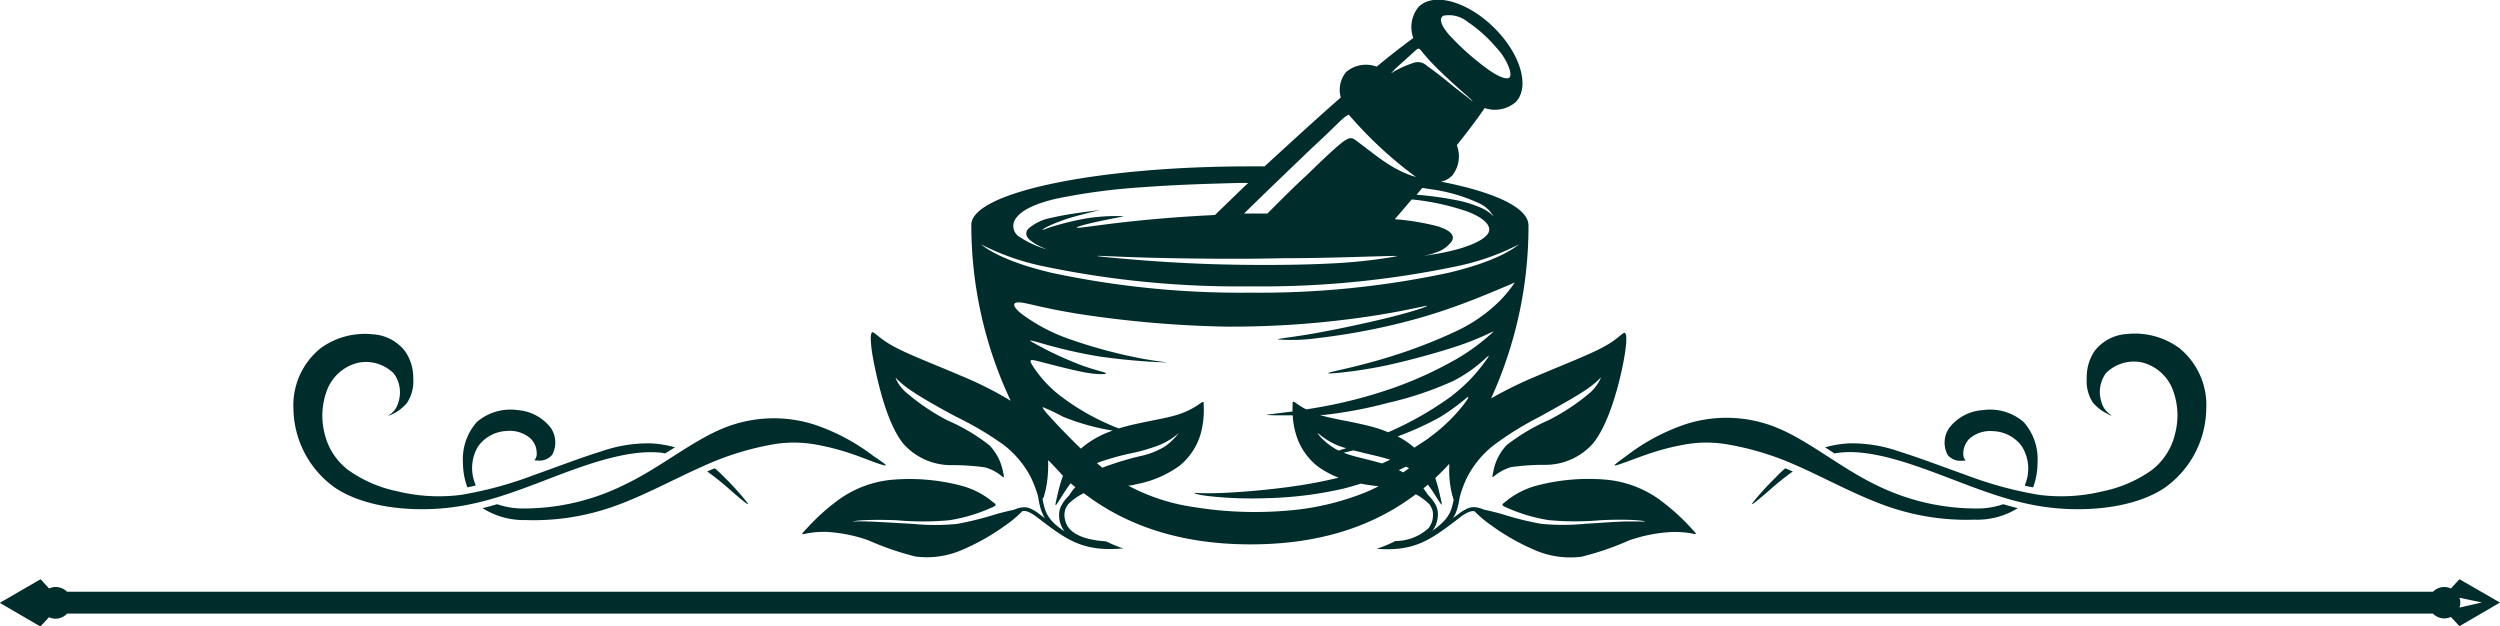 <svg  data-name="Layer 1" xmlns="http://www.w3.org/2000/svg" viewBox="0 0 253.96 63.63"><defs><style>.cls-1{fill:#002d2c;}</style></defs><path class="cls-1" d="M252.86,61.51l-.87.94a1.53,1.53,0,0,0-.67-.15,1.63,1.63,0,0,0-1.15.48H9.83a1.63,1.63,0,0,0-1.15-.48,1.53,1.53,0,0,0-.67.15l-.87-.94L3,63.91l4.12,2.4L8,65.37a1.53,1.53,0,0,0,.67.15A1.64,1.64,0,0,0,9.84,65H250.16a1.64,1.64,0,0,0,1.16.49,1.53,1.53,0,0,0,.67-.15l.87.94,4.12-2.4Zm0,2.88a1.48,1.48,0,0,0,0-1l2.28.48Z" transform="translate(-3.02 -2.67)"/><path class="cls-1" d="M181.07,53.73c-.27.4.23,0,1.72-1.28a28.16,28.16,0,0,1,2.35-1.89l-.76-.32c-.35.29-.68.61-1,.95A28.71,28.71,0,0,0,181.07,53.73Z" transform="translate(-3.02 -2.67)"/><path class="cls-1" d="M190.12,48.63c3.36-.29,7.6,1.35,11.27,2.75s6.78,2.58,10.53,2.92,8.17-.17,11-2.08a10,10,0,0,0,4.22-8,7.45,7.45,0,0,0-2.75-6.2,7.64,7.64,0,0,0-5.31-1.42,4.49,4.49,0,0,0-3.25,1.68A4.73,4.73,0,0,0,215,41.1a4,4,0,0,0,.61,2.45,4.44,4.44,0,0,0,1.59,1.2c.38.19.38.19.17,0a2.11,2.11,0,0,1-.87-1.23,3.23,3.23,0,0,1,.45-2.94,4,4,0,0,1,3.68-1.09,4.51,4.51,0,0,1,3.08,2.7,7.31,7.31,0,0,1,.27,4.51,6.52,6.52,0,0,1-2.37,3.72,13.11,13.11,0,0,1-5,2.16,17.72,17.72,0,0,1-6.45.36,38.55,38.55,0,0,1-7.38-2c-2.48-.88-4.87-1.8-6.85-2.41a14.4,14.4,0,0,0-5.1-.82,11.45,11.45,0,0,0-2.41.4l.95.62C189.63,48.69,189.87,48.65,190.12,48.63Z" transform="translate(-3.02 -2.67)"/><path class="cls-1" d="M202.35,49.47c.36,0,.36,0,.3-.08a1,1,0,0,1-.19-.65,2.12,2.12,0,0,1,.63-1.51,3.21,3.21,0,0,1,2.41-.76A3.76,3.76,0,0,1,208.4,48a4.26,4.26,0,0,1,.33,3.91l0,.11.82.16a7.15,7.15,0,0,0,.45-2.5,5.67,5.67,0,0,0-1.42-4.15,5.24,5.24,0,0,0-4.14-1.2A4.68,4.68,0,0,0,201,46.18a2.64,2.64,0,0,0-.13,2.7A1.66,1.66,0,0,0,202.35,49.47Z" transform="translate(-3.02 -2.67)"/><path class="cls-1" d="M167.22,49.93c.48-.12,1.87-.67,3.08-1.09a24.21,24.21,0,0,1,3.47-.94,12.7,12.7,0,0,1,4.47-.13A29.12,29.12,0,0,1,185.61,50c2.91,1.28,6.23,3.13,9.42,4.2a24.24,24.24,0,0,0,8.56,1.26A7.82,7.82,0,0,0,208,54.29c-.5-.12-1-.26-1.48-.4a8.08,8.08,0,0,1-2.34.43A22.91,22.91,0,0,1,193.73,52c-3.7-1.76-7-4.61-10.35-5.94a13.54,13.54,0,0,0-9.15-.29,20.69,20.69,0,0,0-5.86,3.11C167.16,49.77,166.74,50.06,167.22,49.93Z" transform="translate(-3.02 -2.67)"/><path class="cls-1" d="M94.78,47.74a6.48,6.48,0,0,0,5,2.18,23.91,23.91,0,0,1,3.31.23,4.57,4.57,0,0,1,1.67.87c.29.22.29.22.16-.37a5.34,5.34,0,0,0-1.38-2.74,19.39,19.39,0,0,0-4.26-2.53,21.49,21.49,0,0,1-4-2.67A4,4,0,0,1,94,41.08c0-.11.26.35,1.36,1.12s3,1.86,4.84,2.83A32.55,32.55,0,0,1,105,47.88a10,10,0,0,1,2.77,3.34,12.38,12.38,0,0,1,.71,1.91,9.4,9.4,0,0,0,.23,1.13,4.55,4.55,0,0,0,.39.94l.08.13-.07-.06-.55-.41a3.79,3.79,0,0,0-.88-.53,1.48,1.48,0,0,0-.8-.12,2.69,2.69,0,0,0-.84.24c-.47.1-1.08.24-1.8.44a32.06,32.06,0,0,1-4,1,22.88,22.88,0,0,1-4.46,0c-1.6-.09-3.36-.2-4.47-.24s-1.58,0-1.65,0,.24-.09,1-.13,1.89-.06,3.46,0a29.51,29.51,0,0,0,5.32,0,16.69,16.69,0,0,0,4.14-1.21c.77-.33.71-.33.23-.7a8.29,8.29,0,0,0-3.17-1.61,20.67,20.67,0,0,0-6.8-.61,11,11,0,0,0-5.44,1.91,21.52,21.52,0,0,0-3.38,3c-.63.67-.63.67-.24.6A9.53,9.53,0,0,1,87,56.7a15.43,15.43,0,0,1,4.22.85A29.39,29.39,0,0,0,96,59.2a8.94,8.94,0,0,0,4.89-.73,22.09,22.09,0,0,0,4.3-2.46,11.11,11.11,0,0,0,1.7-1.43,1.19,1.19,0,0,1,.61.1,3.89,3.89,0,0,1,.8.48l.54.41c2.62,2,4.28,3.11,8,2.83l.32,0a14.94,14.94,0,0,1-1.79-.74c-1.4-.08-3-.41-3.76-1.34a1.8,1.8,0,0,1-.34-.64,2.3,2.3,0,0,1-.12-.75,1.86,1.86,0,0,1,.13-.62,3.08,3.08,0,0,1,.24-.41,6.22,6.22,0,0,1,1.06-.84,4.63,4.63,0,0,1,.54-.29c4.1,3.15,9.59,5.2,16.93,5.2s12.7-2,16.79-5.09l.33.18a7.13,7.13,0,0,1,1.06.84,2.93,2.93,0,0,1,.23.41,1.47,1.47,0,0,1,.13.62,2.27,2.27,0,0,1-.11.75,2.19,2.19,0,0,1-.34.64,5,5,0,0,1-3.37,1.31,13,13,0,0,1-1.91.79h0c3.68.28,5.33-.79,8-2.83l.53-.41a4.17,4.17,0,0,1,.8-.48,1.21,1.21,0,0,1,.61-.1,11.66,11.66,0,0,0,1.7,1.43,22.39,22.39,0,0,0,4.3,2.46,9,9,0,0,0,4.89.73,29.07,29.07,0,0,0,4.81-1.65,15.5,15.5,0,0,1,4.22-.85,9.69,9.69,0,0,1,2.31.17c.39.07.39.07-.24-.6a21.52,21.52,0,0,0-3.38-3,11,11,0,0,0-5.45-1.91,20.73,20.73,0,0,0-6.8.61,8.38,8.38,0,0,0-3.17,1.61c-.47.37-.53.37.23.7a16.79,16.79,0,0,0,4.15,1.21,29.52,29.52,0,0,0,5.32,0c1.56-.07,2.72-.05,3.45,0s1,.11,1,.13-.54,0-1.65,0-2.88.15-4.47.24a22.87,22.87,0,0,1-4.46,0,31.24,31.24,0,0,1-4-1c-.73-.2-1.33-.34-1.8-.44a2.82,2.82,0,0,0-.85-.24,1.51,1.51,0,0,0-.8.12,4,4,0,0,0-.88.53l-.55.41-.07.06.08-.13a3.67,3.67,0,0,0,.39-.94c.1-.35.17-.74.24-1.13a10.59,10.59,0,0,1,.71-1.91,9.85,9.85,0,0,1,2.76-3.34A32.55,32.55,0,0,1,159.43,45c1.8-1,3.73-2.06,4.84-2.83s1.38-1.23,1.37-1.12a4.27,4.27,0,0,1-1.24,1.63,21.61,21.61,0,0,1-4.06,2.67,19.88,19.88,0,0,0-4.26,2.53,5.23,5.23,0,0,0-1.37,2.74c-.13.59-.13.59.16.37a4.6,4.6,0,0,1,1.66-.87,24.21,24.21,0,0,1,3.32-.23,6.48,6.48,0,0,0,5-2.18c1.49-1.84,2.45-5.28,2.94-7.56s.52-3.42.33-3.63-.57.49-2.11,1.34-4.22,1.87-7,3.06a41.29,41.29,0,0,0-4.52,2.22,42.08,42.08,0,0,0,3.8-17.57c0-1.77-3.32-3.36-8.9-4.45a2.22,2.22,0,0,0,1.15-.61,3.15,3.15,0,0,0,.47-3.09c1.15-1.44,2.12-2.73,2.83-3.77a3.25,3.25,0,0,0,3.14-.6c1.5-1.52.51-4.93-2.22-7.6s-6.14-3.6-7.64-2.07a3.22,3.22,0,0,0-.53,3.15c-1,.73-2.3,1.73-3.72,2.91a3.14,3.14,0,0,0-3.08.52,2.84,2.84,0,0,0-.57,2.61c-2.46,2.16-5.12,4.6-7.74,7H130c-15.63,0-28.31,2.66-28.31,5.94a41.88,41.88,0,0,0,4,17.87,37,37,0,0,0-5-2.52c-2.77-1.19-5.46-2.2-7-3.06s-1.93-1.56-2.11-1.34-.16,1.34.33,3.63S93.29,45.9,94.78,47.74ZM115,50.18l-.55-.46.26-.11a25.5,25.5,0,0,1,3.25-.9,18.65,18.65,0,0,0,2.94-.87,7.18,7.18,0,0,0,1.65-1c.28-.22.28-.22.07,0A6.5,6.5,0,0,1,121.39,48a7.78,7.78,0,0,1-2.53,1A31.89,31.89,0,0,0,115,50.18Zm-2.17-1.93c-.77-.73-1.45-1.44-2-2-1.36-1.44-2-2.15-1.87-2.22A21,21,0,0,1,111,45a22.91,22.91,0,0,0,4.06,1.23c.38.08.73.14,1,.18A9.69,9.69,0,0,0,112.81,48.25Zm35.36-1.1c-.45.33-1,.65-1.49,1A8.33,8.33,0,0,0,145,47a31.36,31.36,0,0,0,4.22-1.91,21.12,21.12,0,0,0,2.77-2c.36-.26.19.08-.43.86A17.17,17.17,0,0,1,148.17,47.15Zm-4.78,2.6c-.91-.27-1.84-.48-2.6-.68a11.94,11.94,0,0,1-1.3-.41l1-.24,1.17.29c.86.2,1.76.41,2.56.66Zm7.13-6.89a34,34,0,0,1-6.5,3.72c-.29-.11-.57-.23-.87-.33-1.93-.62-4.22-.91-5.75-1.33l-.33-.1.43,0A44.25,44.25,0,0,0,144,43.6a35,35,0,0,0,6.65-2.23A14.47,14.47,0,0,0,154,39c.45-.39.28-.13-.27.6A16.14,16.14,0,0,1,150.52,42.86Zm-13.41,4a7.42,7.42,0,0,0,1.65,1,7.53,7.53,0,0,0,1,.34l-.77.24a4.85,4.85,0,0,1-.68-.39A6.31,6.31,0,0,1,137,46.87C136.83,46.62,136.83,46.62,137.11,46.84Zm8.68,3.23.08,0,.27.15-.6.42a4.73,4.73,0,0,0-.45-.23Zm4.79,3q0,.18.09.33a6.56,6.56,0,0,1-.16.7,3,3,0,0,1-.34.83,3.54,3.54,0,0,1-.66.82,6.84,6.84,0,0,1-1,.81,2.51,2.51,0,0,0,.42-.79,3,3,0,0,0,.14-.91,2.21,2.21,0,0,0-.17-.8,3.24,3.24,0,0,0-.53-.8q-.13-.16-.33-.36c-.12-.2-.27-.41-.44-.64l0,0c.16-.13.31-.25.45-.38.15.2.3.4.44.61.36.56.72,1.15.88,1.35s.11,0-.1-.91a15.56,15.56,0,0,0-.47-1.72c.49-.47,1-.95,1.42-1.45,0,.14,0,.28,0,.41A10.18,10.18,0,0,0,150.58,53.1Zm6.13-21.48a12.53,12.53,0,0,1-1.53,1.79,15.71,15.71,0,0,1-4.1,2.84,51.92,51.92,0,0,1-7.41,2.83c-2.46.74-4.49,1.16-5.31,1.36s-.42.21.65.11a45.24,45.24,0,0,0,5-.79c2.23-.49,4.95-1.24,6.84-1.86a28.42,28.42,0,0,0,3.45-1.37c.53-.24.53-.24,0,.21a20.8,20.8,0,0,1-3.29,2.38,39.4,39.4,0,0,1-6.56,3A48.1,48.1,0,0,1,137.25,44l-1.53.26a7.45,7.45,0,0,1-1-.61c-.39-.27-.39-.27-.4.26v.56l-2.1.26c-.86.1-.63.1.41.13l1.71,0a8,8,0,0,0,.29,1.78A6.49,6.49,0,0,0,136.82,50,8.9,8.9,0,0,0,139,51.19a44.27,44.27,0,0,1-4.36.85c-2.66.39-5.49.62-7.33.7s-2.71,0-2.92,0,.23.19,1.45.33a39.37,39.37,0,0,0,5.68.21,38.64,38.64,0,0,0,8.08-1c.57-.15,1.12-.31,1.66-.48a16.77,16.77,0,0,0,1.81.26c-.45.23-.93.46-1.45.67a26.9,26.9,0,0,1-7.95,1.82,38.55,38.55,0,0,1-9.31-.36A20.33,20.33,0,0,1,117.62,52c.29,0,.57-.08.87-.15A10.9,10.9,0,0,0,122.82,50,6.51,6.51,0,0,0,125,46.7a9.21,9.21,0,0,0,.3-2.76c0-.53,0-.53-.4-.26a8,8,0,0,1-2.69,1.24c-1.48.4-3.65.69-5.54,1.27-.3-.11-.68-.26-1.14-.47a23.82,23.82,0,0,1-4.84-2.87,12.11,12.11,0,0,1-2.86-3.17c-.33-.61,0-.48,1.11-.2s2.79.73,4.18,1,2.41.22,2.24.09-1.53-.39-3-1a34.62,34.62,0,0,1-4-1.88c-.87-.47-1-.55.14-.24a50.73,50.73,0,0,0,6.17,1.43,64.36,64.36,0,0,0,6.52.6c1,.05,0,0-2-.35a50.92,50.92,0,0,1-7.49-2,18,18,0,0,1-5-2.65c-.87-.73-.85-1.14-.08-1.09s2.27.57,5.93,1.16a111.69,111.69,0,0,0,15,1.3,94.75,94.75,0,0,0,14.29-1c3.64-.53,5.73-1.08,6.09-1.11s-1,.47-3.36,1.07-5.63,1.3-8,1.72-3.84.54-3.73.62a18.78,18.78,0,0,0,4-.13,67.12,67.12,0,0,0,7.51-1.31,57.8,57.8,0,0,0,6.75-2c2.07-.75,4-1.58,5-2S156.94,31.29,156.71,31.62Zm-2.1-7.16c.13.21.13.21,0,.08a4.33,4.33,0,0,0-1-.68,11.67,11.67,0,0,0-2.8-.87,34.18,34.18,0,0,0-3.92-.53l.07-.07h0c.18-.21.35-.42.53-.62l1,.15a17.17,17.17,0,0,1,4.81,1.43A3.12,3.12,0,0,1,154.61,24.46Zm-5.37,1.26a24.46,24.46,0,0,0-4.55-.77l1.71-2h.12a24.73,24.73,0,0,1,5.6,1.24c1.53.59,2.39,1.37,2.11,2.07s-1.71,1.33-3.14,1.73a23.17,23.17,0,0,1-3.26.64c-.38,0,.31,0,1-.29a3.15,3.15,0,0,0,1.67-1.19C150.76,26.69,150.55,26.15,149.24,25.72ZM133.36,28.9c4.08,0,7.95-.15,9.92-.2s2-.06,1.07.1a53.19,53.19,0,0,1-6.26.64c-3.31.17-7.94.19-12,.06s-7.53-.42-9.54-.6-2.56-.26-1.61-.23,3.37.16,6.72.22S129.29,29,133.36,28.9ZM149.67,4.26a3,3,0,0,1,2.41.61A14.23,14.23,0,0,1,155,7.48a6.35,6.35,0,0,1,1.29,2c.19.52.25,1,0,1.11s-.87,0-2.08-.85a26.71,26.71,0,0,1-4-3.55C149.27,5.08,149.22,4.47,149.67,4.26Zm-5,5.47L146.59,8c.49-.45.54-.48.77-.22a19.3,19.3,0,0,0,1.49,1.67c.86.87,2.19,2.08,3,2.78s.95.88.57.58S151,11.73,150.12,11,148.56,9.77,148,9.38a1.35,1.35,0,0,0-1.46-.3,10.83,10.83,0,0,0-1.87.83C144.25,10.17,144.25,10.17,144.71,9.73Zm-4.65,4.57a41.31,41.31,0,0,0,6.84,6.35c-2.42-.69-4.15-2.28-6.09-3.71-.61-.45-.83-.43-3.16,1.75-.67.63-1.33,1.28-2,1.92a2.74,2.74,0,0,0-.3.28c-.08.08-.2.16-.28.25h0c-1.1,1.06-2.18,2.13-3.26,3.22h-1.48l-.89,0c2.3-2.26,4.63-4.49,6.95-6.71C139.15,15.07,139.38,14.62,140.06,14.3ZM106.29,24.76c.52-.69,1.73-1.37,4-1.9a62.87,62.87,0,0,1,8.78-1.17c3.28-.25,6.57-.35,10-.44l.75,0c-1.13,1.07-2.25,2.17-3.38,3.26-2.89.14-5.62.35-7.82.58-3.18.32-5.25.66-5.94.71s0-.18.94-.41,2.14-.47,2.83-.6.88-.16.36-.17a20.25,20.25,0,0,0-3.08.18,27.6,27.6,0,0,0-3.68.85c-.85.26-1.06.39-1.11.39s.05-.13.52-.37a17.53,17.53,0,0,1,2.27-.87c1-.3,2.06-.55,2.6-.69s.55-.12-.37,0-2.73.35-4,.66a5.05,5.05,0,0,0-2.46,1.11c-.36.4-.27.82.16,1.19a5.91,5.91,0,0,0,1.6.88c.49.17.42.17,0,0h0l-.08,0a9.61,9.61,0,0,1-2.53-1.18A1.29,1.29,0,0,1,106.29,24.76Zm2.92,5a96.71,96.71,0,0,0,20.79,2,96.71,96.71,0,0,0,20.79-2,24.86,24.86,0,0,0,6.54-2.27c-1.41,1.13-3.93,2.13-7.25,2.91a92,92,0,0,1-20.08,2,92.09,92.09,0,0,1-20.08-2c-3.32-.78-5.84-1.78-7.25-2.91A25,25,0,0,0,109.21,29.76ZM111,51a17,17,0,0,0-.57,2c-.21.92-.25,1.11-.09.91s.51-.79.88-1.35c.18-.27.36-.54.57-.8.15.14.31.27.47.4l-.18.19a6.4,6.4,0,0,0-.45.64l-.33.36a3.47,3.47,0,0,0-.52.8,1.86,1.86,0,0,0-.17.8,2.46,2.46,0,0,0,.14.91,2.32,2.32,0,0,0,.42.79,7,7,0,0,1-1.06-.81,4.16,4.16,0,0,1-.66-.82,3.81,3.81,0,0,1-.34-.83c-.06-.22-.11-.45-.16-.7s.06-.21.1-.33a10.64,10.64,0,0,0,.44-2.92,7.85,7.85,0,0,0,0-.83C110,49.91,110.49,50.45,111,51Z" transform="translate(-3.02 -2.67)"/><path class="cls-1" d="M55.86,54.32a8.08,8.08,0,0,1-2.34-.43c-.49.14-1,.28-1.48.4a7.82,7.82,0,0,0,4.37,1.21A24.24,24.24,0,0,0,65,54.24c3.19-1.07,6.51-2.92,9.42-4.2a29.12,29.12,0,0,1,7.37-2.27,12.7,12.7,0,0,1,4.47.13,24.21,24.21,0,0,1,3.47.94c1.21.42,2.6,1,3.08,1.09s.06-.16-1.15-1a20.69,20.69,0,0,0-5.86-3.11,13.54,13.54,0,0,0-9.15.29C73.32,47.42,70,50.27,66.27,52A22.91,22.91,0,0,1,55.86,54.32Z" transform="translate(-3.02 -2.67)"/><path class="cls-1" d="M51.32,52l0-.11A4.26,4.26,0,0,1,51.6,48a3.76,3.76,0,0,1,2.9-1.55,3.21,3.21,0,0,1,2.41.76,2.08,2.08,0,0,1,.63,1.51.93.93,0,0,1-.19.65c-.06.08-.06.08.3.08a1.66,1.66,0,0,0,1.47-.59,2.64,2.64,0,0,0-.13-2.7,4.68,4.68,0,0,0-3.38-1.83,5.24,5.24,0,0,0-4.14,1.2,5.67,5.67,0,0,0-1.42,4.15,7.15,7.15,0,0,0,.45,2.5Z" transform="translate(-3.02 -2.67)"/><path class="cls-1" d="M75.62,50.24l-.76.32a28.16,28.16,0,0,1,2.35,1.89c1.49,1.3,2,1.68,1.72,1.28a27.15,27.15,0,0,0-2.29-2.54C76.3,50.85,76,50.53,75.62,50.24Z" transform="translate(-3.02 -2.67)"/><path class="cls-1" d="M37.06,52.22c2.85,1.91,7.26,2.42,11,2.08s6.86-1.51,10.53-2.92,7.91-3,11.27-2.75c.25,0,.49.06.73.1l1-.62a11.34,11.34,0,0,0-2.41-.4,14.4,14.4,0,0,0-5.1.82c-2,.61-4.37,1.53-6.85,2.41a38.55,38.55,0,0,1-7.38,2,17.72,17.72,0,0,1-6.45-.36,13.11,13.11,0,0,1-5-2.16A6.52,6.52,0,0,1,36,46.74a7.31,7.31,0,0,1,.27-4.51,4.51,4.51,0,0,1,3.08-2.7,4,4,0,0,1,3.68,1.09,3.23,3.23,0,0,1,.45,2.94,2.11,2.11,0,0,1-.87,1.23c-.21.15-.21.15.17,0a4.36,4.36,0,0,0,1.59-1.2A4,4,0,0,0,45,41.1a4.73,4.73,0,0,0-.86-2.79,4.49,4.49,0,0,0-3.25-1.68,7.64,7.64,0,0,0-5.31,1.42,7.45,7.45,0,0,0-2.75,6.2A10,10,0,0,0,37.06,52.22Z" transform="translate(-3.02 -2.67)"/></svg>
